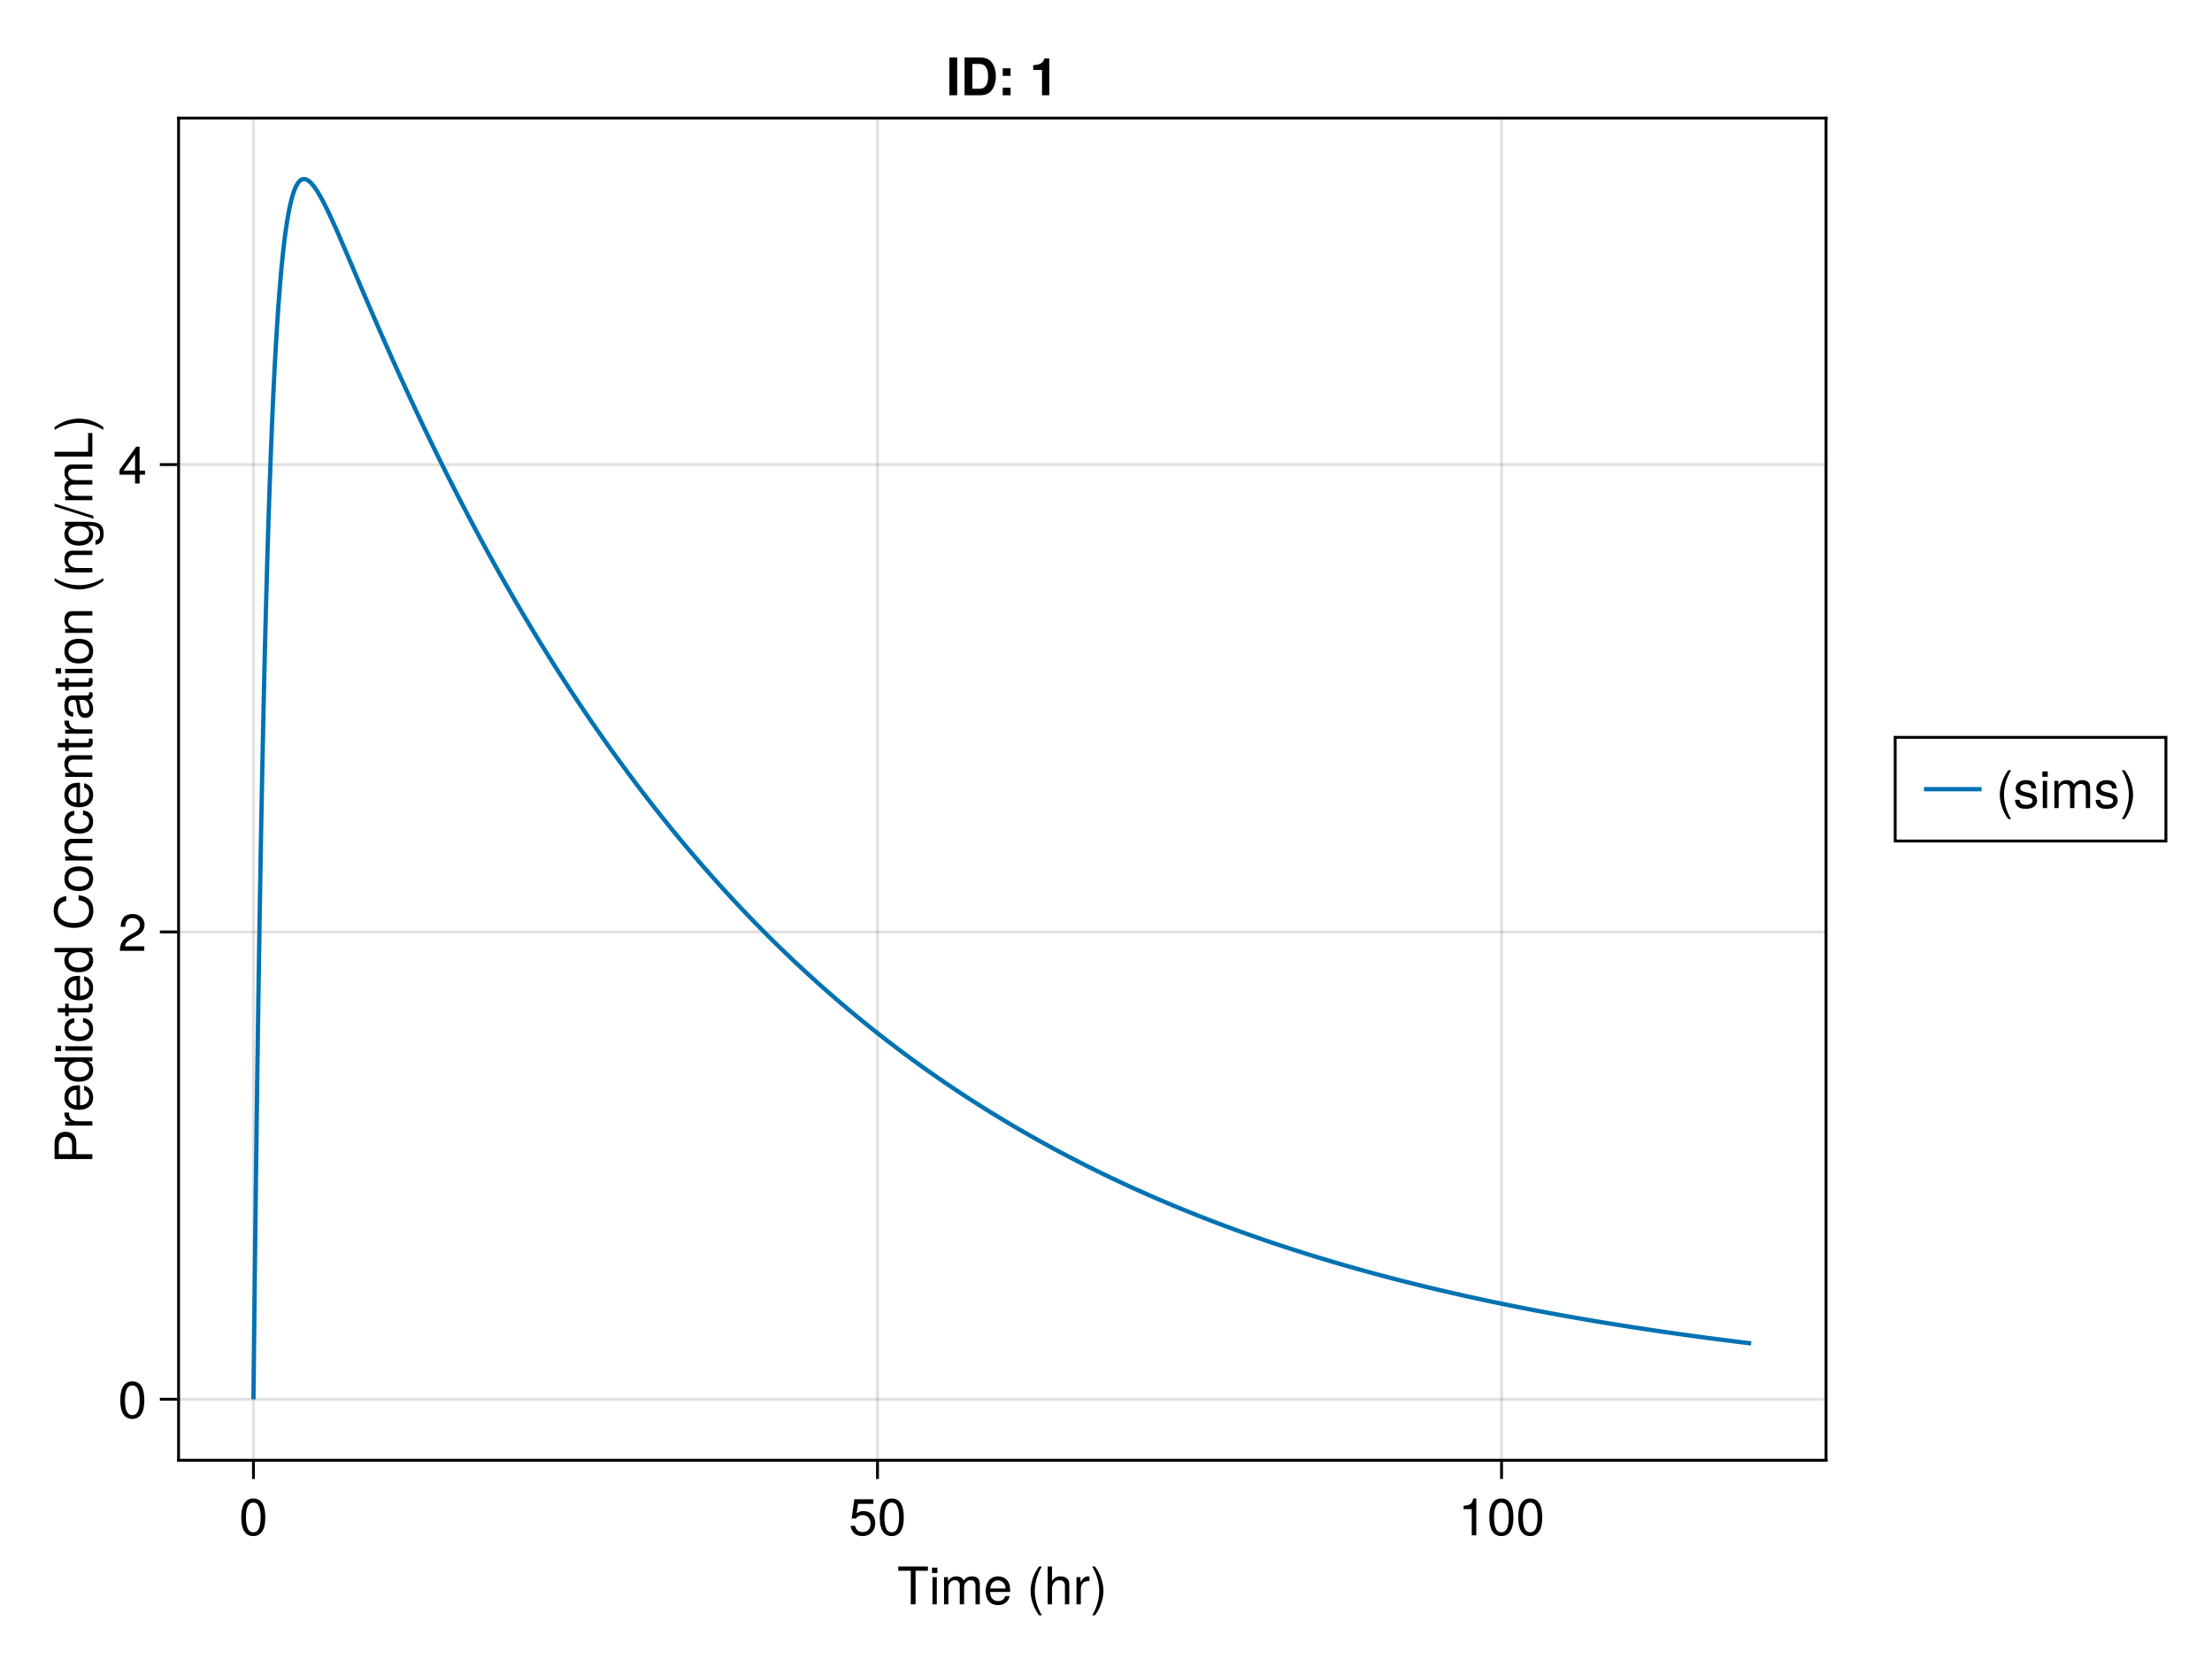 <?xml version="1.0" encoding="UTF-8"?>
<svg xmlns="http://www.w3.org/2000/svg" xmlns:xlink="http://www.w3.org/1999/xlink" width="576pt" height="432pt" viewBox="0 0 576 432" version="1.1">
<defs>
<g>
<symbol overflow="visible" id="glyph0-0-u0g8yxsy">
<path style="stroke:none;" d="M 0.266 -9.844 C 0.266 -9.844 0.266 0 0.266 0 C 0.266 0 6.344 0 6.344 0 C 6.344 0 6.344 -9.844 6.344 -9.844 C 6.344 -9.844 0.266 -9.844 0.266 -9.844 Z M 0.969 -0.703 C 0.969 -0.703 0.969 -9.141 0.969 -9.141 C 0.969 -9.141 5.641 -9.141 5.641 -9.141 C 5.641 -9.141 5.641 -0.703 5.641 -0.703 C 5.641 -0.703 0.969 -0.703 0.969 -0.703 Z M 0.969 -0.703 "/>
</symbol>
<symbol overflow="visible" id="glyph0-1-u0g8yxsy">
<path style="stroke:none;" d="M 8 -8.734 C 8 -8.734 4.781 -8.734 4.781 -8.734 C 4.781 -8.734 4.781 0 4.781 0 C 4.781 0 3.531 0 3.531 0 C 3.531 0 3.531 -8.734 3.531 -8.734 C 3.531 -8.734 0.281 -8.734 0.281 -8.734 C 0.281 -8.734 0.281 -9.844 0.281 -9.844 C 0.281 -9.844 8 -9.844 8 -9.844 C 8 -9.844 8 -8.734 8 -8.734 Z M 8 -8.734 "/>
</symbol>
<symbol overflow="visible" id="glyph0-2-u0g8yxsy">
<path style="stroke:none;" d="M 2.062 0 C 2.062 0 0.938 0 0.938 0 C 0.938 0 0.938 -7.078 0.938 -7.078 C 0.938 -7.078 2.062 -7.078 2.062 -7.078 C 2.062 -7.078 2.062 0 2.062 0 Z M 2.219 -8.141 C 2.219 -8.141 0.812 -8.141 0.812 -8.141 C 0.812 -8.141 0.812 -9.547 0.812 -9.547 C 0.812 -9.547 2.219 -9.547 2.219 -9.547 C 2.219 -9.547 2.219 -8.141 2.219 -8.141 Z M 2.219 -8.141 "/>
</symbol>
<symbol overflow="visible" id="glyph0-3-u0g8yxsy">
<path style="stroke:none;" d="M 10.266 0 C 10.266 0 9.141 0 9.141 0 C 9.141 0 9.141 -4.875 9.141 -4.875 C 9.141 -5.766 8.672 -6.297 7.844 -6.297 C 6.922 -6.297 6.172 -5.469 6.172 -4.438 C 6.172 -4.438 6.172 0 6.172 0 C 6.172 0 5.047 0 5.047 0 C 5.047 0 5.047 -4.875 5.047 -4.875 C 5.047 -5.781 4.578 -6.297 3.734 -6.297 C 2.828 -6.297 2.078 -5.469 2.078 -4.438 C 2.078 -4.438 2.078 0 2.078 0 C 2.078 0 0.953 0 0.953 0 C 0.953 0 0.953 -7.078 0.953 -7.078 C 0.953 -7.078 1.984 -7.078 1.984 -7.078 C 1.984 -7.078 1.984 -6.078 1.984 -6.078 C 2.594 -6.922 3.219 -7.281 4.156 -7.281 C 5.078 -7.281 5.641 -6.953 6.062 -6.203 C 6.719 -7 7.297 -7.281 8.234 -7.281 C 9.562 -7.281 10.266 -6.578 10.266 -5.312 C 10.266 -5.312 10.266 0 10.266 0 Z M 10.266 0 "/>
</symbol>
<symbol overflow="visible" id="glyph0-4-u0g8yxsy">
<path style="stroke:none;" d="M 6.922 -3.219 C 6.922 -3.219 1.719 -3.219 1.719 -3.219 C 1.734 -1.594 2.625 -0.844 3.797 -0.844 C 4.703 -0.844 5.328 -1.219 5.641 -2.141 C 5.641 -2.141 6.781 -2.141 6.781 -2.141 C 6.5 -0.719 5.375 0.203 3.75 0.203 C 1.766 0.203 0.547 -1.172 0.547 -3.5 C 0.547 -5.812 1.812 -7.281 3.781 -7.281 C 5.109 -7.281 6.188 -6.578 6.641 -5.406 C 6.844 -4.891 6.922 -4.234 6.922 -3.219 Z M 5.719 -4.219 C 5.719 -5.312 4.875 -6.234 3.766 -6.234 C 2.625 -6.234 1.844 -5.391 1.734 -4.125 C 1.734 -4.125 5.703 -4.125 5.703 -4.125 C 5.719 -4.156 5.719 -4.219 5.719 -4.219 Z M 5.719 -4.219 "/>
</symbol>
<symbol overflow="visible" id="glyph0-5-u0g8yxsy">
<path style="stroke:none;" d=""/>
</symbol>
<symbol overflow="visible" id="glyph0-6-u0g8yxsy">
<path style="stroke:none;" d="M 3.922 2.859 C 3.922 2.859 3.188 2.859 3.188 2.859 C 1.844 1.094 0.984 -1.359 0.984 -3.5 C 0.984 -5.609 1.844 -8.078 3.188 -9.844 C 3.188 -9.844 3.922 -9.844 3.922 -9.844 C 2.734 -7.922 2.078 -5.641 2.078 -3.5 C 2.078 -1.344 2.734 0.938 3.922 2.859 Z M 3.922 2.859 "/>
</symbol>
<symbol overflow="visible" id="glyph0-7-u0g8yxsy">
<path style="stroke:none;" d="M 6.562 0 C 6.562 0 5.438 0 5.438 0 C 5.438 0 5.438 -4.906 5.438 -4.906 C 5.438 -5.828 4.781 -6.297 3.984 -6.297 C 2.828 -6.297 2.062 -5.344 2.062 -3.906 C 2.062 -3.906 2.062 0 2.062 0 C 2.062 0 0.938 0 0.938 0 C 0.938 0 0.938 -9.844 0.938 -9.844 C 0.938 -9.844 2.062 -9.844 2.062 -9.844 C 2.062 -9.844 2.062 -6.109 2.062 -6.109 C 2.734 -6.969 3.328 -7.281 4.328 -7.281 C 5.703 -7.281 6.562 -6.531 6.562 -5.344 C 6.562 -5.344 6.562 0 6.562 0 Z M 6.562 0 "/>
</symbol>
<symbol overflow="visible" id="glyph0-8-u0g8yxsy">
<path style="stroke:none;" d="M 3.453 -3.484 C 3.453 -1.359 2.609 1.094 1.25 2.859 C 1.25 2.859 0.516 2.859 0.516 2.859 C 1.703 0.938 2.359 -1.344 2.359 -3.484 C 2.359 -5.641 1.703 -7.906 0.516 -9.844 C 0.516 -9.844 1.25 -9.844 1.25 -9.844 C 2.609 -8.078 3.453 -5.609 3.453 -3.484 Z M 3.453 -3.484 "/>
</symbol>
<symbol overflow="visible" id="glyph0-9-u0g8yxsy">
<path style="stroke:none;" d="M 6.844 -4.609 C 6.844 -1.453 5.734 0.203 3.719 0.203 C 1.656 0.203 0.578 -1.453 0.578 -4.688 C 0.578 -7.891 1.641 -9.578 3.719 -9.578 C 5.797 -9.578 6.844 -7.922 6.844 -4.609 Z M 5.625 -4.719 C 5.625 -7.281 5 -8.516 3.719 -8.516 C 2.438 -8.516 1.797 -7.297 1.797 -4.672 C 1.797 -2.047 2.438 -0.781 3.688 -0.781 C 5.016 -0.781 5.625 -2 5.625 -4.719 Z M 5.625 -4.719 "/>
</symbol>
<symbol overflow="visible" id="glyph0-1-u0g8yxsy0">
<path style="stroke:none;" d="M 6.922 -3.172 C 6.922 -1.141 5.578 0.203 3.641 0.203 C 1.938 0.203 0.859 -0.547 0.469 -2.453 C 0.469 -2.453 1.656 -2.453 1.656 -2.453 C 1.938 -1.375 2.578 -0.844 3.625 -0.844 C 4.906 -0.844 5.703 -1.641 5.703 -3.016 C 5.703 -4.422 4.906 -5.25 3.625 -5.25 C 2.875 -5.25 2.422 -5.016 1.859 -4.359 C 1.859 -4.359 0.766 -4.359 0.766 -4.359 C 0.766 -4.359 1.484 -9.375 1.484 -9.375 C 1.484 -9.375 6.422 -9.375 6.422 -9.375 C 6.422 -9.375 6.422 -8.188 6.422 -8.188 C 6.422 -8.188 2.438 -8.188 2.438 -8.188 C 2.438 -8.188 2.062 -5.719 2.062 -5.719 C 2.625 -6.125 3.156 -6.297 3.828 -6.297 C 5.672 -6.297 6.922 -5.062 6.922 -3.172 Z M 6.922 -3.172 "/>
</symbol>
<symbol overflow="visible" id="glyph0-1-u0g8yxsy1">
<path style="stroke:none;" d="M 4.688 0 C 4.688 0 3.5 0 3.5 0 C 3.5 0 3.5 -6.812 3.5 -6.812 C 3.5 -6.812 1.375 -6.812 1.375 -6.812 C 1.375 -6.812 1.375 -7.672 1.375 -7.672 C 3.219 -7.891 3.484 -8.094 3.906 -9.578 C 3.906 -9.578 4.688 -9.578 4.688 -9.578 C 4.688 -9.578 4.688 0 4.688 0 Z M 4.688 0 "/>
</symbol>
<symbol overflow="visible" id="glyph0-1-u0g8yxsy2">
<path style="stroke:none;" d="M 6.906 -6.766 C 6.906 -5.594 6.203 -4.594 4.875 -3.875 C 4.875 -3.875 3.531 -3.141 3.531 -3.141 C 2.344 -2.453 1.922 -1.953 1.797 -1.172 C 1.797 -1.172 6.828 -1.172 6.828 -1.172 C 6.828 -1.172 6.828 0 6.828 0 C 6.828 0 0.453 0 0.453 0 C 0.562 -2.109 1.141 -3.016 3.141 -4.141 C 3.141 -4.141 4.391 -4.844 4.391 -4.844 C 5.234 -5.328 5.688 -5.984 5.688 -6.734 C 5.688 -7.766 4.875 -8.531 3.797 -8.531 C 2.625 -8.531 1.953 -7.859 1.859 -6.25 C 1.859 -6.25 0.672 -6.25 0.672 -6.25 C 0.75 -8.578 1.875 -9.578 3.828 -9.578 C 5.641 -9.578 6.906 -8.391 6.906 -6.766 Z M 6.906 -6.766 "/>
</symbol>
<symbol overflow="visible" id="glyph0-1-u0g8yxsy3">
<path style="stroke:none;" d="M 7.016 -2.297 C 7.016 -2.297 5.609 -2.297 5.609 -2.297 C 5.609 -2.297 5.609 0 5.609 0 C 5.609 0 4.422 0 4.422 0 C 4.422 0 4.422 -2.297 4.422 -2.297 C 4.422 -2.297 0.375 -2.297 0.375 -2.297 C 0.375 -2.297 0.375 -3.547 0.375 -3.547 C 0.375 -3.547 4.719 -9.578 4.719 -9.578 C 4.719 -9.578 5.609 -9.578 5.609 -9.578 C 5.609 -9.578 5.609 -3.359 5.609 -3.359 C 5.609 -3.359 7.016 -3.359 7.016 -3.359 C 7.016 -3.359 7.016 -2.297 7.016 -2.297 Z M 4.422 -3.359 C 4.422 -3.359 4.422 -7.547 4.422 -7.547 C 4.422 -7.547 1.422 -3.359 1.422 -3.359 C 1.422 -3.359 4.422 -3.359 4.422 -3.359 Z M 4.422 -3.359 "/>
</symbol>
<symbol overflow="visible" id="glyph1-0-u0g8yxsy">
<path style="stroke:none;" d="M 0.266 -9.844 C 0.266 -9.844 0.266 0 0.266 0 C 0.266 0 6.344 0 6.344 0 C 6.344 0 6.344 -9.844 6.344 -9.844 C 6.344 -9.844 0.266 -9.844 0.266 -9.844 Z M 0.969 -0.703 C 0.969 -0.703 0.969 -9.141 0.969 -9.141 C 0.969 -9.141 5.641 -9.141 5.641 -9.141 C 5.641 -9.141 5.641 -0.703 5.641 -0.703 C 5.641 -0.703 0.969 -0.703 0.969 -0.703 Z M 0.969 -0.703 "/>
</symbol>
<symbol overflow="visible" id="glyph1-1-u0g8yxsy">
<path style="stroke:none;" d="M 4.328 -6.094 C 2.594 -6.062 2.062 -5.266 2.062 -3.672 C 2.062 -3.672 2.062 0 2.062 0 C 2.062 0 0.938 0 0.938 0 C 0.938 0 0.938 -7.078 0.938 -7.078 C 0.938 -7.078 1.969 -7.078 1.969 -7.078 C 1.969 -7.078 1.969 -5.797 1.969 -5.797 C 2.625 -6.844 3.172 -7.281 3.906 -7.281 C 4.047 -7.281 4.141 -7.266 4.328 -7.234 C 4.328 -7.234 4.328 -6.094 4.328 -6.094 Z M 4.328 -6.094 "/>
</symbol>
<symbol overflow="visible" id="glyph2-0-u0g8yxsy">
<path style="stroke:none;" d="M -9.844 -0.266 C -9.844 -0.266 0 -0.266 0 -0.266 C 0 -0.266 0 -6.344 0 -6.344 C 0 -6.344 -9.844 -6.344 -9.844 -6.344 C -9.844 -6.344 -9.844 -0.266 -9.844 -0.266 Z M -0.703 -0.969 C -0.703 -0.969 -9.141 -0.969 -9.141 -0.969 C -9.141 -0.969 -9.141 -5.641 -9.141 -5.641 C -9.141 -5.641 -0.703 -5.641 -0.703 -5.641 C -0.703 -5.641 -0.703 -0.969 -0.703 -0.969 Z M -0.703 -0.969 "/>
</symbol>
<symbol overflow="visible" id="glyph2-1-u0g8yxsy">
<path style="stroke:none;" d="M -6.953 -8.328 C -5.312 -8.328 -4.172 -7.203 -4.172 -5.578 C -4.172 -5.578 -4.172 -2.484 -4.172 -2.484 C -4.172 -2.484 0 -2.484 0 -2.484 C 0 -2.484 0 -1.234 0 -1.234 C 0 -1.234 -9.844 -1.234 -9.844 -1.234 C -9.844 -1.234 -9.844 -5.297 -9.844 -5.297 C -9.844 -7.234 -8.797 -8.328 -6.953 -8.328 Z M -7 -7.016 C -8.094 -7.016 -8.734 -6.297 -8.734 -5.109 C -8.734 -5.109 -8.734 -2.484 -8.734 -2.484 C -8.734 -2.484 -5.281 -2.484 -5.281 -2.484 C -5.281 -2.484 -5.281 -5.109 -5.281 -5.109 C -5.281 -6.297 -5.922 -7.016 -7 -7.016 Z M -7 -7.016 "/>
</symbol>
<symbol overflow="visible" id="glyph2-2-u0g8yxsy">
<path style="stroke:none;" d="M -6.094 -4.328 C -6.062 -2.594 -5.266 -2.062 -3.672 -2.062 C -3.672 -2.062 0 -2.062 0 -2.062 C 0 -2.062 0 -0.938 0 -0.938 C 0 -0.938 -7.078 -0.938 -7.078 -0.938 C -7.078 -0.938 -7.078 -1.969 -7.078 -1.969 C -7.078 -1.969 -5.797 -1.969 -5.797 -1.969 C -6.844 -2.625 -7.281 -3.172 -7.281 -3.906 C -7.281 -4.047 -7.266 -4.141 -7.234 -4.328 C -7.234 -4.328 -6.094 -4.328 -6.094 -4.328 Z M -6.094 -4.328 "/>
</symbol>
<symbol overflow="visible" id="glyph2-3-u0g8yxsy">
<path style="stroke:none;" d="M -3.219 -6.922 C -3.219 -6.922 -3.219 -1.719 -3.219 -1.719 C -1.594 -1.734 -0.844 -2.625 -0.844 -3.797 C -0.844 -4.703 -1.219 -5.328 -2.141 -5.641 C -2.141 -5.641 -2.141 -6.781 -2.141 -6.781 C -0.719 -6.5 0.203 -5.375 0.203 -3.75 C 0.203 -1.766 -1.172 -0.547 -3.5 -0.547 C -5.812 -0.547 -7.281 -1.812 -7.281 -3.781 C -7.281 -5.109 -6.578 -6.188 -5.406 -6.641 C -4.891 -6.844 -4.234 -6.922 -3.219 -6.922 Z M -4.219 -5.719 C -5.312 -5.719 -6.234 -4.875 -6.234 -3.766 C -6.234 -2.625 -5.391 -1.844 -4.125 -1.734 C -4.125 -1.734 -4.125 -5.703 -4.125 -5.703 C -4.156 -5.719 -4.219 -5.719 -4.219 -5.719 Z M -4.219 -5.719 "/>
</symbol>
<symbol overflow="visible" id="glyph2-4-u0g8yxsy">
<path style="stroke:none;" d="M 0 -6.688 C 0 -6.688 0 -5.688 0 -5.688 C 0 -5.688 -1.047 -5.688 -1.047 -5.688 C -0.156 -5.078 0.203 -4.406 0.203 -3.422 C 0.203 -1.531 -1.219 -0.344 -3.609 -0.344 C -5.859 -0.344 -7.281 -1.547 -7.281 -3.391 C -7.281 -4.328 -6.906 -5.094 -6.188 -5.562 C -6.188 -5.562 -9.844 -5.562 -9.844 -5.562 C -9.844 -5.562 -9.844 -6.688 -9.844 -6.688 C -9.844 -6.688 0 -6.688 0 -6.688 Z M -3.516 -5.562 C -5.141 -5.562 -6.219 -4.797 -6.219 -3.578 C -6.219 -2.344 -5.188 -1.531 -3.531 -1.531 C -1.891 -1.531 -0.844 -2.344 -0.844 -3.594 C -0.844 -4.781 -1.875 -5.562 -3.516 -5.562 Z M -3.516 -5.562 "/>
</symbol>
<symbol overflow="visible" id="glyph2-5-u0g8yxsy">
<path style="stroke:none;" d="M 0 -2.062 C 0 -2.062 0 -0.938 0 -0.938 C 0 -0.938 -7.078 -0.938 -7.078 -0.938 C -7.078 -0.938 -7.078 -2.062 -7.078 -2.062 C -7.078 -2.062 0 -2.062 0 -2.062 Z M -8.141 -2.219 C -8.141 -2.219 -8.141 -0.812 -8.141 -0.812 C -8.141 -0.812 -9.547 -0.812 -9.547 -0.812 C -9.547 -0.812 -9.547 -2.219 -9.547 -2.219 C -9.547 -2.219 -8.141 -2.219 -8.141 -2.219 Z M -8.141 -2.219 "/>
</symbol>
<symbol overflow="visible" id="glyph2-6-u0g8yxsy">
<path style="stroke:none;" d="M -2.438 -6.438 C -0.812 -6.297 0.203 -5.234 0.203 -3.547 C 0.203 -1.641 -1.188 -0.422 -3.469 -0.422 C -5.812 -0.422 -7.281 -1.656 -7.281 -3.562 C -7.281 -5.141 -6.422 -6.219 -4.703 -6.359 C -4.703 -6.359 -4.703 -5.219 -4.703 -5.219 C -5.688 -5.094 -6.234 -4.5 -6.234 -3.547 C -6.234 -2.328 -5.234 -1.594 -3.469 -1.594 C -1.797 -1.594 -0.844 -2.328 -0.844 -3.578 C -0.844 -4.531 -1.297 -5.109 -2.438 -5.312 C -2.438 -5.312 -2.438 -6.438 -2.438 -6.438 Z M -2.438 -6.438 "/>
</symbol>
<symbol overflow="visible" id="glyph2-7-u0g8yxsy">
<path style="stroke:none;" d="M 0 -3.422 C 0.062 -3.047 0.094 -2.781 0.094 -2.516 C 0.094 -1.641 -0.312 -1.141 -1.031 -1.141 C -1.031 -1.141 -6.156 -1.141 -6.156 -1.141 C -6.156 -1.141 -6.156 -0.188 -6.156 -0.188 C -6.156 -0.188 -7.078 -0.188 -7.078 -0.188 C -7.078 -0.188 -7.078 -1.141 -7.078 -1.141 C -7.078 -1.141 -9.016 -1.141 -9.016 -1.141 C -9.016 -1.141 -9.016 -2.266 -9.016 -2.266 C -9.016 -2.266 -7.078 -2.266 -7.078 -2.266 C -7.078 -2.266 -7.078 -3.422 -7.078 -3.422 C -7.078 -3.422 -6.156 -3.422 -6.156 -3.422 C -6.156 -3.422 -6.156 -2.266 -6.156 -2.266 C -6.156 -2.266 -1.531 -2.266 -1.531 -2.266 C -1.031 -2.266 -0.891 -2.406 -0.891 -2.891 C -0.891 -3.109 -0.906 -3.281 -0.938 -3.422 C -0.938 -3.422 0 -3.422 0 -3.422 Z M 0 -3.422 "/>
</symbol>
<symbol overflow="visible" id="glyph2-8-u0g8yxsy">
<path style="stroke:none;" d=""/>
</symbol>
<symbol overflow="visible" id="glyph2-9-u0g8yxsy">
<path style="stroke:none;" d="M -3.594 -9.141 C -1.031 -8.844 0.25 -7.5 0.25 -5.094 C 0.25 -2.203 -1.938 -0.641 -4.812 -0.641 C -7.688 -0.641 -10.078 -2.156 -10.078 -5.141 C -10.078 -7.297 -8.953 -8.547 -6.797 -8.938 C -6.797 -8.938 -6.797 -7.656 -6.797 -7.656 C -8.281 -7.344 -8.984 -6.531 -8.984 -5 C -8.984 -3.094 -7.344 -1.906 -4.812 -1.906 C -2.359 -1.906 -0.859 -3.141 -0.859 -5.109 C -0.859 -6.766 -1.734 -7.547 -3.594 -7.844 C -3.594 -7.844 -3.594 -9.141 -3.594 -9.141 Z M -3.594 -9.141 "/>
</symbol>
<symbol overflow="visible" id="glyph2-1-u0g8yxsy0">
<path style="stroke:none;" d="M -3.484 -6.891 C -1.156 -6.891 0.203 -5.672 0.203 -3.688 C 0.203 -1.672 -1.156 -0.484 -3.531 -0.484 C -5.906 -0.484 -7.281 -1.688 -7.281 -3.672 C -7.281 -5.703 -5.922 -6.891 -3.484 -6.891 Z M -3.5 -5.703 C -5.25 -5.703 -6.234 -4.953 -6.234 -3.688 C -6.234 -2.438 -5.234 -1.656 -3.531 -1.656 C -1.828 -1.656 -0.844 -2.438 -0.844 -3.688 C -0.844 -4.922 -1.844 -5.703 -3.5 -5.703 Z M -3.5 -5.703 "/>
</symbol>
<symbol overflow="visible" id="glyph2-1-u0g8yxsy1">
<path style="stroke:none;" d="M 0 -6.578 C 0 -6.578 0 -5.453 0 -5.453 C 0 -5.453 -4.906 -5.453 -4.906 -5.453 C -5.75 -5.453 -6.297 -4.891 -6.297 -4 C -6.297 -2.844 -5.344 -2.062 -3.906 -2.062 C -3.906 -2.062 0 -2.062 0 -2.062 C 0 -2.062 0 -0.938 0 -0.938 C 0 -0.938 -7.078 -0.938 -7.078 -0.938 C -7.078 -0.938 -7.078 -1.984 -7.078 -1.984 C -7.078 -1.984 -5.891 -1.984 -5.891 -1.984 C -6.875 -2.609 -7.281 -3.281 -7.281 -4.328 C -7.281 -5.703 -6.516 -6.578 -5.344 -6.578 C -5.344 -6.578 0 -6.578 0 -6.578 Z M 0 -6.578 "/>
</symbol>
<symbol overflow="visible" id="glyph2-1-u0g8yxsy2">
<path style="stroke:none;" d="M -0.031 -7.219 C 0.062 -6.859 0.094 -6.688 0.094 -6.453 C 0.094 -5.906 -0.297 -5.406 -0.844 -5.297 C -0.172 -4.672 0.203 -3.797 0.203 -2.891 C 0.203 -1.453 -0.547 -0.562 -1.844 -0.562 C -2.703 -0.562 -3.328 -0.984 -3.672 -1.812 C -3.844 -2.234 -3.906 -2.484 -4.109 -4.078 C -4.219 -4.969 -4.422 -5.25 -4.891 -5.25 C -4.891 -5.25 -5.188 -5.25 -5.188 -5.25 C -5.859 -5.25 -6.234 -4.688 -6.234 -3.672 C -6.234 -2.625 -5.844 -2.109 -4.984 -2.016 C -4.984 -2.016 -4.984 -0.875 -4.984 -0.875 C -6.609 -0.938 -7.281 -2 -7.281 -3.719 C -7.281 -5.453 -6.594 -6.375 -5.344 -6.375 C -5.344 -6.375 -1.406 -6.375 -1.406 -6.375 C -1.047 -6.375 -0.844 -6.594 -0.844 -6.984 C -0.844 -7.047 -0.844 -7.094 -0.875 -7.219 C -0.875 -7.219 -0.031 -7.219 -0.031 -7.219 Z M -2.438 -5.25 C -2.438 -5.25 -3.5 -5.25 -3.5 -5.25 C -3.328 -4.875 -3.266 -4.625 -3.109 -3.438 C -2.922 -2.234 -2.609 -1.734 -1.859 -1.734 C -1.094 -1.734 -0.781 -2.25 -0.781 -3.125 C -0.781 -4.219 -1.438 -5.25 -2.438 -5.25 Z M -2.438 -5.25 "/>
</symbol>
<symbol overflow="visible" id="glyph2-1-u0g8yxsy3">
<path style="stroke:none;" d="M 2.859 -3.922 C 2.859 -3.922 2.859 -3.188 2.859 -3.188 C 1.094 -1.844 -1.359 -0.984 -3.5 -0.984 C -5.609 -0.984 -8.078 -1.844 -9.844 -3.188 C -9.844 -3.188 -9.844 -3.922 -9.844 -3.922 C -7.922 -2.734 -5.641 -2.078 -3.5 -2.078 C -1.344 -2.078 0.938 -2.734 2.859 -3.922 Z M 2.859 -3.922 "/>
</symbol>
<symbol overflow="visible" id="glyph2-1-u0g8yxsy4">
<path style="stroke:none;" d="M -1.156 -6.594 C 1.953 -6.594 2.938 -5.656 2.938 -3.438 C 2.938 -1.781 2.141 -0.75 0.812 -0.625 C 0.812 -0.625 0.812 -1.766 0.812 -1.766 C 1.672 -1.906 2 -2.594 2 -3.484 C 2 -4.797 1.281 -5.562 -0.594 -5.562 C -0.594 -5.562 -1.062 -5.562 -1.062 -5.562 C -0.172 -4.812 0.203 -4.203 0.203 -3.312 C 0.203 -1.641 -1.234 -0.391 -3.469 -0.391 C -5.766 -0.391 -7.281 -1.609 -7.281 -3.406 C -7.281 -4.312 -6.891 -5 -6.047 -5.562 C -6.047 -5.562 -7.078 -5.562 -7.078 -5.562 C -7.078 -5.562 -7.078 -6.594 -7.078 -6.594 C -7.078 -6.594 -1.156 -6.594 -1.156 -6.594 Z M -3.5 -5.453 C -5.219 -5.453 -6.234 -4.734 -6.234 -3.531 C -6.234 -2.328 -5.234 -1.562 -3.531 -1.562 C -1.828 -1.562 -0.844 -2.312 -0.844 -3.531 C -0.844 -4.719 -1.812 -5.453 -3.5 -5.453 Z M -3.5 -5.453 "/>
</symbol>
<symbol overflow="visible" id="glyph2-1-u0g8yxsy5">
<path style="stroke:none;" d="M -9.844 -3.828 C -9.844 -3.828 0.266 -0.641 0.266 -0.641 C 0.266 -0.641 0.266 0.109 0.266 0.109 C 0.266 0.109 -9.844 -3.094 -9.844 -3.094 C -9.844 -3.094 -9.844 -3.828 -9.844 -3.828 Z M -9.844 -3.828 "/>
</symbol>
<symbol overflow="visible" id="glyph2-1-u0g8yxsy6">
<path style="stroke:none;" d="M 0 -10.266 C 0 -10.266 0 -9.141 0 -9.141 C 0 -9.141 -4.875 -9.141 -4.875 -9.141 C -5.766 -9.141 -6.297 -8.672 -6.297 -7.844 C -6.297 -6.922 -5.469 -6.172 -4.438 -6.172 C -4.438 -6.172 0 -6.172 0 -6.172 C 0 -6.172 0 -5.047 0 -5.047 C 0 -5.047 -4.875 -5.047 -4.875 -5.047 C -5.781 -5.047 -6.297 -4.578 -6.297 -3.734 C -6.297 -2.828 -5.469 -2.078 -4.438 -2.078 C -4.438 -2.078 0 -2.078 0 -2.078 C 0 -2.078 0 -0.953 0 -0.953 C 0 -0.953 -7.078 -0.953 -7.078 -0.953 C -7.078 -0.953 -7.078 -1.984 -7.078 -1.984 C -7.078 -1.984 -6.078 -1.984 -6.078 -1.984 C -6.922 -2.594 -7.281 -3.219 -7.281 -4.156 C -7.281 -5.078 -6.953 -5.641 -6.203 -6.062 C -7 -6.719 -7.281 -7.297 -7.281 -8.234 C -7.281 -9.562 -6.578 -10.266 -5.312 -10.266 C -5.312 -10.266 0 -10.266 0 -10.266 Z M 0 -10.266 "/>
</symbol>
<symbol overflow="visible" id="glyph2-1-u0g8yxsy7">
<path style="stroke:none;" d="M 0 -7.203 C 0 -7.203 0 -1.078 0 -1.078 C 0 -1.078 -9.844 -1.078 -9.844 -1.078 C -9.844 -1.078 -9.844 -2.328 -9.844 -2.328 C -9.844 -2.328 -1.109 -2.328 -1.109 -2.328 C -1.109 -2.328 -1.109 -7.203 -1.109 -7.203 C -1.109 -7.203 0 -7.203 0 -7.203 Z M 0 -7.203 "/>
</symbol>
<symbol overflow="visible" id="glyph2-1-u0g8yxsy8">
<path style="stroke:none;" d="M -3.484 -3.453 C -1.359 -3.453 1.094 -2.609 2.859 -1.25 C 2.859 -1.25 2.859 -0.516 2.859 -0.516 C 0.938 -1.703 -1.344 -2.359 -3.484 -2.359 C -5.641 -2.359 -7.906 -1.703 -9.844 -0.516 C -9.844 -0.516 -9.844 -1.25 -9.844 -1.25 C -8.078 -2.609 -5.609 -3.453 -3.484 -3.453 Z M -3.484 -3.453 "/>
</symbol>
<symbol overflow="visible" id="glyph3-0-u0g8yxsy">
<path style="stroke:none;" d="M 0.266 -9.844 C 0.266 -9.844 0.266 0 0.266 0 C 0.266 0 6.344 0 6.344 0 C 6.344 0 6.344 -9.844 6.344 -9.844 C 6.344 -9.844 0.266 -9.844 0.266 -9.844 Z M 0.969 -0.703 C 0.969 -0.703 0.969 -9.141 0.969 -9.141 C 0.969 -9.141 5.641 -9.141 5.641 -9.141 C 5.641 -9.141 5.641 -0.703 5.641 -0.703 C 5.641 -0.703 0.969 -0.703 0.969 -0.703 Z M 0.969 -0.703 "/>
</symbol>
<symbol overflow="visible" id="glyph3-1-u0g8yxsy">
<path style="stroke:none;" d="M 2.875 0 C 2.875 0 0.844 0 0.844 0 C 0.844 0 0.844 -9.844 0.844 -9.844 C 0.844 -9.844 2.875 -9.844 2.875 -9.844 C 2.875 -9.844 2.875 0 2.875 0 Z M 2.875 0 "/>
</symbol>
<symbol overflow="visible" id="glyph3-2-u0g8yxsy">
<path style="stroke:none;" d="M 9.188 -4.922 C 9.188 -3.406 8.766 -2.062 7.984 -1.141 C 7.312 -0.344 6.391 0 4.891 0 C 4.891 0 1.047 0 1.047 0 C 1.047 0 1.047 -9.844 1.047 -9.844 C 1.047 -9.844 4.891 -9.844 4.891 -9.844 C 6.406 -9.844 7.328 -9.5 7.984 -8.703 C 8.781 -7.781 9.188 -6.438 9.188 -4.922 Z M 7.172 -4.906 C 7.172 -7.094 6.406 -8.156 4.891 -8.156 C 4.891 -8.156 3.062 -8.156 3.062 -8.156 C 3.062 -8.156 3.062 -1.688 3.062 -1.688 C 3.062 -1.688 4.891 -1.688 4.891 -1.688 C 6.406 -1.688 7.172 -2.75 7.172 -4.906 Z M 7.172 -4.906 "/>
</symbol>
<symbol overflow="visible" id="glyph3-3-u0g8yxsy">
<path style="stroke:none;" d="M 3.266 0 C 3.266 0 1.234 0 1.234 0 C 1.234 0 1.234 -1.969 1.234 -1.969 C 1.234 -1.969 3.266 -1.969 3.266 -1.969 C 3.266 -1.969 3.266 0 3.266 0 Z M 3.266 -5.047 C 3.266 -5.047 1.234 -5.047 1.234 -5.047 C 1.234 -5.047 1.234 -7.016 1.234 -7.016 C 1.234 -7.016 3.266 -7.016 3.266 -7.016 C 3.266 -7.016 3.266 -5.047 3.266 -5.047 Z M 3.266 -5.047 "/>
</symbol>
<symbol overflow="visible" id="glyph3-4-u0g8yxsy">
<path style="stroke:none;" d=""/>
</symbol>
<symbol overflow="visible" id="glyph3-5-u0g8yxsy">
<path style="stroke:none;" d="M 5.109 0 C 5.109 0 3.219 0 3.219 0 C 3.219 0 3.219 -6.594 3.219 -6.594 C 3.219 -6.594 0.922 -6.594 0.922 -6.594 C 0.922 -6.594 0.922 -7.859 0.922 -7.859 C 2.562 -7.859 3.547 -8.438 3.844 -9.578 C 3.844 -9.578 5.109 -9.578 5.109 -9.578 C 5.109 -9.578 5.109 0 5.109 0 Z M 5.109 0 "/>
</symbol>
<symbol overflow="visible" id="glyph4-0-u0g8yxsy">
<path style="stroke:none;" d="M 0.266 -9.844 C 0.266 -9.844 0.266 0 0.266 0 C 0.266 0 6.344 0 6.344 0 C 6.344 0 6.344 -9.844 6.344 -9.844 C 6.344 -9.844 0.266 -9.844 0.266 -9.844 Z M 0.969 -0.703 C 0.969 -0.703 0.969 -9.141 0.969 -9.141 C 0.969 -9.141 5.641 -9.141 5.641 -9.141 C 5.641 -9.141 5.641 -0.703 5.641 -0.703 C 5.641 -0.703 0.969 -0.703 0.969 -0.703 Z M 0.969 -0.703 "/>
</symbol>
<symbol overflow="visible" id="glyph4-1-u0g8yxsy">
<path style="stroke:none;" d="M 3.922 2.859 C 3.922 2.859 3.188 2.859 3.188 2.859 C 1.844 1.094 0.984 -1.359 0.984 -3.5 C 0.984 -5.609 1.844 -8.078 3.188 -9.844 C 3.188 -9.844 3.922 -9.844 3.922 -9.844 C 2.734 -7.922 2.078 -5.641 2.078 -3.5 C 2.078 -1.344 2.734 0.938 3.922 2.859 Z M 3.922 2.859 "/>
</symbol>
<symbol overflow="visible" id="glyph4-2-u0g8yxsy">
<path style="stroke:none;" d="M 6.203 -1.984 C 6.203 -0.625 5.062 0.203 3.281 0.203 C 1.438 0.203 0.516 -0.531 0.453 -2.156 C 0.453 -2.156 1.641 -2.156 1.641 -2.156 C 1.797 -1.078 2.359 -0.844 3.375 -0.844 C 4.359 -0.844 5.016 -1.234 5.016 -1.891 C 5.016 -2.406 4.719 -2.625 3.922 -2.828 C 3.922 -2.828 2.875 -3.078 2.875 -3.078 C 1.203 -3.484 0.641 -4.016 0.641 -5.109 C 0.641 -6.422 1.703 -7.281 3.344 -7.281 C 4.984 -7.281 5.906 -6.5 5.906 -5.109 C 5.906 -5.109 4.719 -5.109 4.719 -5.109 C 4.703 -5.844 4.219 -6.234 3.312 -6.234 C 2.391 -6.234 1.812 -5.812 1.812 -5.172 C 1.812 -4.672 2.203 -4.375 3.125 -4.156 C 3.125 -4.156 4.203 -3.906 4.203 -3.906 C 5.609 -3.562 6.203 -3.031 6.203 -1.984 Z M 6.203 -1.984 "/>
</symbol>
<symbol overflow="visible" id="glyph4-3-u0g8yxsy">
<path style="stroke:none;" d="M 2.062 0 C 2.062 0 0.938 0 0.938 0 C 0.938 0 0.938 -7.078 0.938 -7.078 C 0.938 -7.078 2.062 -7.078 2.062 -7.078 C 2.062 -7.078 2.062 0 2.062 0 Z M 2.219 -8.141 C 2.219 -8.141 0.812 -8.141 0.812 -8.141 C 0.812 -8.141 0.812 -9.547 0.812 -9.547 C 0.812 -9.547 2.219 -9.547 2.219 -9.547 C 2.219 -9.547 2.219 -8.141 2.219 -8.141 Z M 2.219 -8.141 "/>
</symbol>
<symbol overflow="visible" id="glyph4-4-u0g8yxsy">
<path style="stroke:none;" d="M 10.266 0 C 10.266 0 9.141 0 9.141 0 C 9.141 0 9.141 -4.875 9.141 -4.875 C 9.141 -5.766 8.672 -6.297 7.844 -6.297 C 6.922 -6.297 6.172 -5.469 6.172 -4.438 C 6.172 -4.438 6.172 0 6.172 0 C 6.172 0 5.047 0 5.047 0 C 5.047 0 5.047 -4.875 5.047 -4.875 C 5.047 -5.781 4.578 -6.297 3.734 -6.297 C 2.828 -6.297 2.078 -5.469 2.078 -4.438 C 2.078 -4.438 2.078 0 2.078 0 C 2.078 0 0.953 0 0.953 0 C 0.953 0 0.953 -7.078 0.953 -7.078 C 0.953 -7.078 1.984 -7.078 1.984 -7.078 C 1.984 -7.078 1.984 -6.078 1.984 -6.078 C 2.594 -6.922 3.219 -7.281 4.156 -7.281 C 5.078 -7.281 5.641 -6.953 6.062 -6.203 C 6.719 -7 7.297 -7.281 8.234 -7.281 C 9.562 -7.281 10.266 -6.578 10.266 -5.312 C 10.266 -5.312 10.266 0 10.266 0 Z M 10.266 0 "/>
</symbol>
<symbol overflow="visible" id="glyph4-5-u0g8yxsy">
<path style="stroke:none;" d="M 3.453 -3.484 C 3.453 -1.359 2.609 1.094 1.25 2.859 C 1.25 2.859 0.516 2.859 0.516 2.859 C 1.703 0.938 2.359 -1.344 2.359 -3.484 C 2.359 -5.641 1.703 -7.906 0.516 -9.844 C 0.516 -9.844 1.25 -9.844 1.25 -9.844 C 2.609 -8.078 3.453 -5.609 3.453 -3.484 Z M 3.453 -3.484 "/>
</symbol>
</g>
</defs>
<g id="surface1-u0g8yxsy">
<rect x="0" y="0" width="576" height="432" style="fill:rgb(100%,100%,100%);fill-opacity:1;stroke:none;"/>
<path style=" stroke:none;fill-rule:nonzero;fill:rgb(100%,100%,100%);fill-opacity:1;" d="M 46.5 380.25 L 475.5 380.25 L 475.5 30.75 L 46.5 30.75 Z M 46.5 380.25 "/>
<path style="fill:none;stroke-width:1;stroke-linecap:butt;stroke-linejoin:miter;stroke:rgb(0%,0%,0%);stroke-opacity:0.12;stroke-miterlimit:2;" d="M 88 507 L 88 41 " transform="matrix(0.75,0,0,0.75,0,0)"/>
<path style="fill:none;stroke-width:1;stroke-linecap:butt;stroke-linejoin:miter;stroke:rgb(0%,0%,0%);stroke-opacity:0.12;stroke-miterlimit:2;" d="M 304.667 507 L 304.667 41 " transform="matrix(0.75,0,0,0.75,0,0)"/>
<path style="fill:none;stroke-width:1;stroke-linecap:butt;stroke-linejoin:miter;stroke:rgb(0%,0%,0%);stroke-opacity:0.12;stroke-miterlimit:2;" d="M 521.333 507 L 521.333 41 " transform="matrix(0.75,0,0,0.75,0,0)"/>
<path style="fill:none;stroke-width:1;stroke-linecap:butt;stroke-linejoin:miter;stroke:rgb(0%,0%,0%);stroke-opacity:0.12;stroke-miterlimit:2;" d="M 62 485.818 L 634 485.818 " transform="matrix(0.75,0,0,0.75,0,0)"/>
<path style="fill:none;stroke-width:1;stroke-linecap:butt;stroke-linejoin:miter;stroke:rgb(0%,0%,0%);stroke-opacity:0.12;stroke-miterlimit:2;" d="M 62 323.562 L 634 323.562 " transform="matrix(0.75,0,0,0.75,0,0)"/>
<path style="fill:none;stroke-width:1;stroke-linecap:butt;stroke-linejoin:miter;stroke:rgb(0%,0%,0%);stroke-opacity:0.12;stroke-miterlimit:2;" d="M 62 161.302 L 634 161.302 " transform="matrix(0.75,0,0,0.75,0,0)"/>
<g style="fill:rgb(0%,0%,0%);fill-opacity:1;">
  <use xlink:href="#glyph0-1-u0g8yxsy" x="233.629" y="417.762"/>
</g>
<g style="fill:rgb(0%,0%,0%);fill-opacity:1;">
  <use xlink:href="#glyph0-2-u0g8yxsy" x="241.877" y="417.762"/>
</g>
<g style="fill:rgb(0%,0%,0%);fill-opacity:1;">
  <use xlink:href="#glyph0-3-u0g8yxsy" x="244.874" y="417.762"/>
</g>
<g style="fill:rgb(0%,0%,0%);fill-opacity:1;">
  <use xlink:href="#glyph0-4-u0g8yxsy" x="256.12" y="417.762"/>
</g>
<g style="fill:rgb(0%,0%,0%);fill-opacity:1;">
  <use xlink:href="#glyph0-5-u0g8yxsy" x="263.626" y="417.762"/>
</g>
<g style="fill:rgb(0%,0%,0%);fill-opacity:1;">
  <use xlink:href="#glyph0-6-u0g8yxsy" x="267.379" y="417.762"/>
</g>
<g style="fill:rgb(0%,0%,0%);fill-opacity:1;">
  <use xlink:href="#glyph0-7-u0g8yxsy" x="271.874" y="417.762"/>
</g>
<g style="fill:rgb(0%,0%,0%);fill-opacity:1;">
  <use xlink:href="#glyph1-1-u0g8yxsy" x="279.38" y="417.762"/>
</g>
<g style="fill:rgb(0%,0%,0%);fill-opacity:1;">
  <use xlink:href="#glyph0-8-u0g8yxsy" x="283.876" y="417.762"/>
</g>
<g style="fill:rgb(0%,0%,0%);fill-opacity:1;">
  <use xlink:href="#glyph0-9-u0g8yxsy" x="62.247" y="399.785"/>
</g>
<g style="fill:rgb(0%,0%,0%);fill-opacity:1;">
  <use xlink:href="#glyph0-1-u0g8yxsy0" x="220.994" y="399.785"/>
</g>
<g style="fill:rgb(0%,0%,0%);fill-opacity:1;">
  <use xlink:href="#glyph0-9-u0g8yxsy" x="228.5" y="399.785"/>
</g>
<g style="fill:rgb(0%,0%,0%);fill-opacity:1;">
  <use xlink:href="#glyph0-1-u0g8yxsy1" x="379.741" y="399.785"/>
</g>
<g style="fill:rgb(0%,0%,0%);fill-opacity:1;">
  <use xlink:href="#glyph0-9-u0g8yxsy" x="387.247" y="399.785"/>
</g>
<g style="fill:rgb(0%,0%,0%);fill-opacity:1;">
  <use xlink:href="#glyph0-9-u0g8yxsy" x="394.753" y="399.785"/>
</g>
<g style="fill:rgb(0%,0%,0%);fill-opacity:1;">
  <use xlink:href="#glyph2-1-u0g8yxsy" x="24.051" y="303.037"/>
</g>
<g style="fill:rgb(0%,0%,0%);fill-opacity:1;">
  <use xlink:href="#glyph2-2-u0g8yxsy" x="24.051" y="294.033"/>
</g>
<g style="fill:rgb(0%,0%,0%);fill-opacity:1;">
  <use xlink:href="#glyph2-3-u0g8yxsy" x="24.051" y="289.537"/>
</g>
<g style="fill:rgb(0%,0%,0%);fill-opacity:1;">
  <use xlink:href="#glyph2-4-u0g8yxsy" x="24.051" y="282.031"/>
</g>
<g style="fill:rgb(0%,0%,0%);fill-opacity:1;">
  <use xlink:href="#glyph2-5-u0g8yxsy" x="24.051" y="274.525"/>
</g>
<g style="fill:rgb(0%,0%,0%);fill-opacity:1;">
  <use xlink:href="#glyph2-6-u0g8yxsy" x="24.051" y="271.528"/>
</g>
<g style="fill:rgb(0%,0%,0%);fill-opacity:1;">
  <use xlink:href="#glyph2-7-u0g8yxsy" x="24.051" y="264.778"/>
</g>
<g style="fill:rgb(0%,0%,0%);fill-opacity:1;">
  <use xlink:href="#glyph2-3-u0g8yxsy" x="24.051" y="261.025"/>
</g>
<g style="fill:rgb(0%,0%,0%);fill-opacity:1;">
  <use xlink:href="#glyph2-4-u0g8yxsy" x="24.051" y="253.519"/>
</g>
<g style="fill:rgb(0%,0%,0%);fill-opacity:1;">
  <use xlink:href="#glyph2-8-u0g8yxsy" x="24.051" y="246.013"/>
</g>
<g style="fill:rgb(0%,0%,0%);fill-opacity:1;">
  <use xlink:href="#glyph2-9-u0g8yxsy" x="24.051" y="242.26"/>
</g>
<g style="fill:rgb(0%,0%,0%);fill-opacity:1;">
  <use xlink:href="#glyph2-1-u0g8yxsy0" x="24.051" y="232.513"/>
</g>
<g style="fill:rgb(0%,0%,0%);fill-opacity:1;">
  <use xlink:href="#glyph2-1-u0g8yxsy1" x="24.051" y="225.007"/>
</g>
<g style="fill:rgb(0%,0%,0%);fill-opacity:1;">
  <use xlink:href="#glyph2-6-u0g8yxsy" x="24.051" y="217.501"/>
</g>
<g style="fill:rgb(0%,0%,0%);fill-opacity:1;">
  <use xlink:href="#glyph2-3-u0g8yxsy" x="24.051" y="210.751"/>
</g>
<g style="fill:rgb(0%,0%,0%);fill-opacity:1;">
  <use xlink:href="#glyph2-1-u0g8yxsy1" x="24.051" y="203.245"/>
</g>
<g style="fill:rgb(0%,0%,0%);fill-opacity:1;">
  <use xlink:href="#glyph2-7-u0g8yxsy" x="24.051" y="195.739"/>
</g>
<g style="fill:rgb(0%,0%,0%);fill-opacity:1;">
  <use xlink:href="#glyph2-2-u0g8yxsy" x="24.051" y="191.986"/>
</g>
<g style="fill:rgb(0%,0%,0%);fill-opacity:1;">
  <use xlink:href="#glyph2-1-u0g8yxsy2" x="24.051" y="187.491"/>
</g>
<g style="fill:rgb(0%,0%,0%);fill-opacity:1;">
  <use xlink:href="#glyph2-7-u0g8yxsy" x="24.051" y="179.985"/>
</g>
<g style="fill:rgb(0%,0%,0%);fill-opacity:1;">
  <use xlink:href="#glyph2-5-u0g8yxsy" x="24.051" y="176.232"/>
</g>
<g style="fill:rgb(0%,0%,0%);fill-opacity:1;">
  <use xlink:href="#glyph2-1-u0g8yxsy0" x="24.051" y="173.235"/>
</g>
<g style="fill:rgb(0%,0%,0%);fill-opacity:1;">
  <use xlink:href="#glyph2-1-u0g8yxsy1" x="24.051" y="165.729"/>
</g>
<g style="fill:rgb(0%,0%,0%);fill-opacity:1;">
  <use xlink:href="#glyph2-8-u0g8yxsy" x="24.051" y="158.223"/>
</g>
<g style="fill:rgb(0%,0%,0%);fill-opacity:1;">
  <use xlink:href="#glyph2-1-u0g8yxsy3" x="24.051" y="154.47"/>
</g>
<g style="fill:rgb(0%,0%,0%);fill-opacity:1;">
  <use xlink:href="#glyph2-1-u0g8yxsy1" x="24.051" y="149.975"/>
</g>
<g style="fill:rgb(0%,0%,0%);fill-opacity:1;">
  <use xlink:href="#glyph2-1-u0g8yxsy4" x="24.051" y="142.469"/>
</g>
<g style="fill:rgb(0%,0%,0%);fill-opacity:1;">
  <use xlink:href="#glyph2-1-u0g8yxsy5" x="24.051" y="134.963"/>
</g>
<g style="fill:rgb(0%,0%,0%);fill-opacity:1;">
  <use xlink:href="#glyph2-1-u0g8yxsy6" x="24.051" y="131.21"/>
</g>
<g style="fill:rgb(0%,0%,0%);fill-opacity:1;">
  <use xlink:href="#glyph2-1-u0g8yxsy7" x="24.051" y="119.964"/>
</g>
<g style="fill:rgb(0%,0%,0%);fill-opacity:1;">
  <use xlink:href="#glyph2-1-u0g8yxsy8" x="24.051" y="112.458"/>
</g>
<g style="fill:rgb(0%,0%,0%);fill-opacity:1;">
  <use xlink:href="#glyph0-9-u0g8yxsy" x="30.744" y="369.284"/>
</g>
<g style="fill:rgb(0%,0%,0%);fill-opacity:1;">
  <use xlink:href="#glyph0-1-u0g8yxsy2" x="30.744" y="247.591"/>
</g>
<g style="fill:rgb(0%,0%,0%);fill-opacity:1;">
  <use xlink:href="#glyph0-1-u0g8yxsy3" x="30.744" y="125.898"/>
</g>
<g style="fill:rgb(0%,0%,0%);fill-opacity:1;">
  <use xlink:href="#glyph3-1-u0g8yxsy" x="246.373" y="24.807"/>
</g>
<g style="fill:rgb(0%,0%,0%);fill-opacity:1;">
  <use xlink:href="#glyph3-2-u0g8yxsy" x="250.126" y="24.807"/>
</g>
<g style="fill:rgb(0%,0%,0%);fill-opacity:1;">
  <use xlink:href="#glyph3-3-u0g8yxsy" x="259.873" y="24.807"/>
</g>
<g style="fill:rgb(0%,0%,0%);fill-opacity:1;">
  <use xlink:href="#glyph3-4-u0g8yxsy" x="264.368" y="24.807"/>
</g>
<g style="fill:rgb(0%,0%,0%);fill-opacity:1;">
  <use xlink:href="#glyph3-5-u0g8yxsy" x="268.121" y="24.807"/>
</g>
<path style="fill:none;stroke-width:1.5;stroke-linecap:butt;stroke-linejoin:miter;stroke:rgb(0%,44.706%,69.804%);stroke-opacity:1;stroke-miterlimit:2;" d="M 88 485.818 L 88.432 445.578 L 88.865 408.875 L 89.302 375.411 L 89.734 344.911 L 90.167 317.12 L 90.599 291.807 L 91.031 268.76 L 91.469 247.786 L 91.901 228.708 L 92.333 211.359 L 92.766 195.599 L 93.198 181.292 L 93.635 168.307 L 94.068 156.531 L 94.5 145.87 L 94.932 136.219 L 95.365 127.495 L 95.802 119.62 L 96.234 112.521 L 96.667 106.125 L 97.099 100.385 L 97.531 95.229 L 97.969 90.62 L 98.401 86.505 L 98.833 82.844 L 99.266 79.594 L 99.698 76.724 L 100.135 74.198 L 100.568 71.99 L 101 70.068 L 101.432 68.411 L 101.865 66.995 L 102.302 65.802 L 102.734 64.807 L 103.167 63.995 L 103.599 63.349 L 104.031 62.859 L 104.469 62.51 L 104.901 62.286 L 105.333 62.182 L 105.766 62.182 L 106.198 62.281 L 106.635 62.464 L 107.068 62.729 L 107.5 63.068 L 107.932 63.474 L 108.365 63.943 L 108.802 64.469 L 109.234 65.042 L 109.667 65.661 L 110.099 66.323 L 110.531 67.021 L 110.969 67.755 L 111.401 68.521 L 111.833 69.312 L 112.266 70.13 L 112.698 70.974 L 113.135 71.839 L 113.568 72.719 L 114 73.62 L 114.432 74.531 L 114.865 75.464 L 115.302 76.401 L 115.734 77.354 L 116.167 78.318 L 116.599 79.286 L 117.031 80.266 L 117.469 81.255 L 117.901 82.245 L 118.333 83.24 L 119.198 85.25 L 119.635 86.26 L 120.068 87.271 L 121.365 90.318 L 121.802 91.339 L 123.099 94.401 L 123.531 95.417 L 123.969 96.438 L 125.266 99.5 L 125.698 100.516 L 126.135 101.531 L 127 103.562 L 127.865 105.583 L 128.302 106.594 L 129.599 109.609 L 130.031 110.609 L 130.469 111.609 L 130.901 112.609 L 131.333 113.604 L 131.766 114.594 L 132.198 115.589 L 132.635 116.573 L 133.068 117.562 L 133.5 118.547 L 134.365 120.505 L 134.802 121.484 L 135.667 123.432 L 136.531 125.37 L 136.969 126.333 L 137.401 127.297 L 138.698 130.172 L 139.135 131.125 L 140.432 133.969 L 140.865 134.911 L 141.302 135.849 L 142.167 137.724 L 143.031 139.589 L 143.469 140.516 L 143.901 141.443 L 144.766 143.286 L 145.198 144.203 L 145.635 145.12 L 146.068 146.036 L 146.5 146.948 L 147.365 148.76 L 147.802 149.667 L 148.667 151.469 L 149.099 152.365 L 149.531 153.255 L 149.969 154.151 L 150.401 155.042 L 151.266 156.812 L 151.698 157.693 L 152.135 158.573 L 152.568 159.453 L 153 160.328 L 153.432 161.198 L 153.865 162.073 L 154.302 162.938 L 154.734 163.807 L 155.167 164.672 L 156.031 166.391 L 156.469 167.245 L 156.901 168.104 L 158.198 170.651 L 158.635 171.495 L 159.5 173.182 L 159.932 174.021 L 160.365 174.854 L 160.802 175.693 L 161.234 176.521 L 161.667 177.354 L 162.099 178.182 L 162.531 179.005 L 162.969 179.828 L 163.401 180.651 L 164.266 182.286 L 164.698 183.099 L 165.135 183.911 L 166.432 186.333 L 166.865 187.135 L 167.302 187.938 L 167.734 188.74 L 168.167 189.536 L 169.031 191.12 L 169.469 191.911 L 169.901 192.703 L 170.333 193.49 L 171.198 195.052 L 171.635 195.833 L 172.932 198.161 L 173.365 198.932 L 173.802 199.703 L 175.099 202 L 175.531 202.76 L 175.969 203.521 L 177.266 205.786 L 177.698 206.536 L 178.135 207.286 L 179.432 209.521 L 179.865 210.26 L 180.302 211 L 180.734 211.74 L 181.599 213.208 L 182.031 213.938 L 182.469 214.667 L 182.901 215.396 L 184.198 217.568 L 184.635 218.286 L 185.068 219.005 L 186.365 221.146 L 186.802 221.854 L 187.667 223.271 L 188.531 224.677 L 188.969 225.375 L 190.266 227.469 L 190.698 228.161 L 191.135 228.849 L 191.568 229.542 L 192 230.229 L 192.432 230.911 L 192.865 231.599 L 193.302 232.281 L 193.734 232.958 L 194.167 233.641 L 194.599 234.312 L 195.031 234.99 L 195.469 235.661 L 195.901 236.333 L 196.333 237 L 196.766 237.672 L 197.198 238.333 L 197.635 239 L 198.5 240.323 L 199.365 241.635 L 199.802 242.292 L 200.234 242.948 L 200.667 243.599 L 201.099 244.245 L 201.531 244.896 L 201.969 245.542 L 202.401 246.188 L 203.698 248.109 L 204.135 248.745 L 204.568 249.385 L 205 250.016 L 205.432 250.651 L 205.865 251.281 L 206.302 251.911 L 208.031 254.411 L 208.469 255.031 L 208.901 255.651 L 209.333 256.266 L 209.766 256.885 L 210.198 257.495 L 210.635 258.109 L 211.932 259.938 L 212.365 260.542 L 212.802 261.146 L 213.234 261.75 L 213.667 262.349 L 214.099 262.953 L 214.531 263.547 L 214.969 264.146 L 215.833 265.333 L 216.266 265.922 L 216.698 266.516 L 217.135 267.104 L 217.568 267.688 L 218 268.276 L 218.432 268.859 L 218.865 269.438 L 219.302 270.021 L 220.167 271.177 L 220.599 271.75 L 221.031 272.328 L 221.469 272.901 L 221.901 273.469 L 222.333 274.042 L 223.198 275.177 L 223.635 275.74 L 224.932 277.427 L 225.365 277.984 L 225.802 278.542 L 226.234 279.099 L 226.667 279.651 L 227.099 280.208 L 227.531 280.76 L 227.969 281.307 L 228.401 281.859 L 228.833 282.406 L 229.266 282.948 L 229.698 283.495 L 230.135 284.036 L 231 285.12 L 231.865 286.193 L 232.302 286.729 L 232.734 287.26 L 233.167 287.797 L 233.599 288.328 L 234.031 288.854 L 234.469 289.385 L 235.766 290.964 L 236.198 291.484 L 236.635 292.005 L 237.068 292.526 L 237.5 293.042 L 237.932 293.562 L 238.365 294.078 L 238.802 294.594 L 240.531 296.635 L 240.969 297.141 L 241.401 297.651 L 241.833 298.151 L 242.698 299.161 L 243.135 299.661 L 243.568 300.161 L 244 300.656 L 244.432 301.156 L 244.865 301.651 L 245.302 302.146 L 246.167 303.125 L 246.599 303.62 L 247.031 304.104 L 247.469 304.594 L 249.198 306.531 L 249.635 307.01 L 250.932 308.448 L 251.365 308.922 L 251.802 309.396 L 252.667 310.344 L 253.531 311.281 L 253.969 311.75 L 254.401 312.219 L 255.698 313.609 L 256.135 314.073 L 256.568 314.536 L 257.432 315.453 L 257.865 315.906 L 258.302 316.365 L 260.031 318.177 L 260.469 318.625 L 261.766 319.969 L 262.198 320.411 L 262.635 320.854 L 263.932 322.182 L 264.365 322.62 L 264.802 323.057 L 265.234 323.495 L 265.667 323.927 L 266.099 324.365 L 266.531 324.797 L 266.969 325.229 L 267.401 325.661 L 268.698 326.943 L 269.135 327.37 L 269.568 327.797 L 270.865 329.062 L 271.302 329.484 L 271.734 329.906 L 273.031 331.156 L 273.469 331.568 L 273.901 331.984 L 275.198 333.219 L 275.635 333.63 L 277.365 335.255 L 277.802 335.656 L 278.234 336.062 L 279.531 337.266 L 279.969 337.661 L 281.698 339.245 L 282.135 339.641 L 283.865 341.203 L 284.302 341.589 L 286.031 343.13 L 286.469 343.51 L 286.901 343.896 L 287.766 344.656 L 288.198 345.031 L 288.635 345.411 L 290.365 346.911 L 290.802 347.286 L 292.531 348.766 L 292.969 349.135 L 294.698 350.594 L 295.135 350.958 L 296.865 352.396 L 297.302 352.755 L 297.734 353.115 L 299.031 354.177 L 299.469 354.531 L 299.901 354.885 L 301.198 355.932 L 301.635 356.281 L 302.5 356.979 L 303.365 357.667 L 303.802 358.01 L 304.667 358.698 L 305.531 359.375 L 305.969 359.714 L 307.266 360.729 L 307.698 361.062 L 308.135 361.396 L 308.568 361.734 L 309 362.062 L 309.865 362.729 L 310.302 363.057 L 312.031 364.37 L 312.469 364.698 L 314.198 365.99 L 314.635 366.312 L 315.068 366.63 L 315.5 366.953 L 316.365 367.589 L 316.802 367.906 L 317.234 368.224 L 317.667 368.536 L 318.099 368.854 L 318.531 369.167 L 318.969 369.479 L 319.833 370.104 L 320.266 370.411 L 320.698 370.724 L 321.135 371.031 L 322.865 372.26 L 323.302 372.562 L 323.734 372.865 L 324.167 373.172 L 324.599 373.474 L 325.031 373.771 L 325.469 374.073 L 325.901 374.375 L 326.766 374.969 L 327.198 375.271 L 327.635 375.562 L 328.5 376.156 L 328.932 376.448 L 329.365 376.745 L 329.802 377.036 L 331.099 377.911 L 331.531 378.198 L 331.969 378.49 L 333.698 379.635 L 334.135 379.917 L 334.568 380.203 L 335 380.484 L 335.432 380.771 L 335.865 381.052 L 336.302 381.333 L 336.734 381.615 L 337.167 381.891 L 337.599 382.172 L 338.031 382.448 L 338.469 382.724 L 340.198 383.828 L 340.635 384.099 L 341.068 384.375 L 342.365 385.188 L 342.802 385.458 L 343.234 385.729 L 343.667 385.995 L 344.099 386.266 L 344.531 386.531 L 344.969 386.797 L 346.266 387.594 L 346.698 387.854 L 347.135 388.12 L 348.865 389.161 L 349.302 389.422 L 349.734 389.682 L 350.167 389.938 L 350.599 390.198 L 351.031 390.453 L 351.469 390.708 L 352.333 391.219 L 352.766 391.469 L 353.198 391.724 L 353.635 391.979 L 355.365 392.979 L 355.802 393.229 L 356.234 393.479 L 356.667 393.724 L 357.099 393.974 L 357.531 394.219 L 357.969 394.464 L 359.698 395.443 L 360.135 395.682 L 360.568 395.927 L 361.865 396.646 L 362.302 396.885 L 362.734 397.125 L 363.167 397.359 L 363.599 397.599 L 364.031 397.833 L 364.469 398.073 L 366.198 399.01 L 366.635 399.245 L 367.068 399.474 L 367.5 399.708 L 368.365 400.167 L 368.802 400.396 L 370.531 401.312 L 370.969 401.536 L 371.401 401.766 L 372.698 402.438 L 373.135 402.661 L 374 403.109 L 374.432 403.328 L 374.865 403.552 L 375.302 403.771 L 377.031 404.646 L 377.469 404.865 L 377.901 405.083 L 378.333 405.297 L 378.766 405.516 L 379.198 405.729 L 379.635 405.948 L 380.932 406.589 L 381.365 406.797 L 381.802 407.01 L 382.234 407.224 L 382.667 407.432 L 383.099 407.646 L 383.531 407.854 L 383.969 408.062 L 385.698 408.896 L 386.135 409.099 L 386.568 409.307 L 387.432 409.714 L 387.865 409.922 L 388.302 410.125 L 389.167 410.531 L 389.599 410.729 L 390.031 410.932 L 390.469 411.135 L 391.333 411.531 L 391.766 411.734 L 392.198 411.932 L 392.635 412.13 L 393.5 412.526 L 393.932 412.719 L 394.365 412.917 L 394.802 413.115 L 395.667 413.5 L 396.099 413.698 L 396.531 413.891 L 396.969 414.083 L 397.833 414.469 L 398.266 414.656 L 398.698 414.849 L 399.135 415.042 L 400 415.417 L 400.432 415.609 L 400.865 415.797 L 401.302 415.984 L 402.599 416.547 L 403.031 416.729 L 403.469 416.917 L 403.901 417.099 L 404.333 417.286 L 405.198 417.651 L 405.635 417.833 L 407.365 418.562 L 407.802 418.74 L 408.667 419.104 L 409.531 419.458 L 409.969 419.635 L 411.698 420.344 L 412.135 420.521 L 412.568 420.693 L 413 420.87 L 413.432 421.042 L 413.865 421.219 L 414.302 421.391 L 416.031 422.078 L 416.469 422.25 L 417.333 422.594 L 417.766 422.76 L 418.198 422.932 L 418.635 423.099 L 419.5 423.432 L 419.932 423.604 L 420.365 423.771 L 420.802 423.938 L 421.234 424.104 L 421.667 424.266 L 422.531 424.599 L 422.969 424.76 L 423.401 424.927 L 424.698 425.411 L 425.135 425.578 L 426 425.901 L 426.432 426.057 L 426.865 426.219 L 427.302 426.38 L 427.734 426.536 L 428.167 426.698 L 428.599 426.854 L 429.031 427.016 L 429.469 427.172 L 431.198 427.797 L 431.635 427.953 L 432.932 428.422 L 433.365 428.573 L 433.802 428.729 L 434.667 429.031 L 435.099 429.188 L 435.531 429.339 L 435.969 429.49 L 437.266 429.943 L 437.698 430.089 L 438.135 430.24 L 438.568 430.391 L 439 430.536 L 439.432 430.688 L 439.865 430.833 L 440.302 430.979 L 440.734 431.13 L 442.031 431.568 L 442.469 431.714 L 443.333 432.005 L 443.766 432.146 L 444.198 432.292 L 444.635 432.438 L 445.5 432.719 L 445.932 432.865 L 446.365 433.005 L 446.802 433.146 L 448.531 433.708 L 448.969 433.849 L 449.833 434.13 L 450.266 434.266 L 450.698 434.406 L 451.135 434.542 L 451.568 434.682 L 452.432 434.953 L 452.865 435.094 L 453.302 435.229 L 454.599 435.635 L 455.031 435.766 L 455.469 435.901 L 456.333 436.172 L 456.766 436.302 L 457.198 436.438 L 457.635 436.568 L 458.068 436.698 L 458.5 436.833 L 459.365 437.094 L 459.802 437.224 L 461.531 437.745 L 461.969 437.875 L 462.401 438 L 463.266 438.26 L 463.698 438.385 L 464.135 438.516 L 465.432 438.891 L 465.865 439.021 L 466.302 439.146 L 467.599 439.521 L 468.031 439.641 L 468.469 439.766 L 469.333 440.016 L 469.766 440.135 L 470.198 440.26 L 470.635 440.38 L 471.068 440.505 L 472.365 440.865 L 472.802 440.99 L 474.531 441.469 L 474.969 441.583 L 476.266 441.943 L 476.698 442.057 L 477.135 442.177 L 477.568 442.292 L 478 442.411 L 478.865 442.641 L 479.302 442.76 L 481.031 443.219 L 481.469 443.333 L 482.333 443.562 L 482.766 443.672 L 483.198 443.786 L 483.635 443.901 L 484.068 444.01 L 484.5 444.125 L 484.932 444.234 L 485.365 444.349 L 485.802 444.458 L 486.234 444.568 L 486.667 444.682 L 487.531 444.901 L 487.969 445.01 L 489.698 445.448 L 490.135 445.557 L 490.568 445.661 L 491.432 445.88 L 491.865 445.984 L 492.302 446.094 L 492.734 446.198 L 493.167 446.307 L 494.031 446.516 L 494.469 446.62 L 494.901 446.729 L 496.198 447.042 L 496.635 447.146 L 497.5 447.354 L 497.932 447.453 L 498.365 447.557 L 498.802 447.661 L 499.234 447.766 L 499.667 447.865 L 500.099 447.969 L 500.531 448.068 L 500.969 448.172 L 501.833 448.37 L 502.266 448.474 L 502.698 448.573 L 503.135 448.672 L 504.865 449.068 L 505.302 449.167 L 506.599 449.464 L 507.031 449.557 L 507.469 449.656 L 507.901 449.755 L 508.333 449.849 L 508.766 449.948 L 509.198 450.042 L 509.635 450.141 L 510.5 450.328 L 510.932 450.427 L 511.365 450.521 L 511.802 450.615 L 513.531 450.99 L 513.969 451.083 L 515.698 451.458 L 516.135 451.547 L 517 451.734 L 517.432 451.823 L 517.865 451.917 L 518.302 452.005 L 518.734 452.094 L 519.167 452.188 L 520.031 452.365 L 520.469 452.458 L 522.198 452.812 L 522.635 452.901 L 524.365 453.255 L 524.802 453.339 L 526.099 453.604 L 526.531 453.688 L 526.969 453.776 L 527.401 453.859 L 527.833 453.948 L 528.698 454.115 L 529.135 454.203 L 530.432 454.453 L 530.865 454.542 L 531.302 454.625 L 533.031 454.958 L 533.469 455.042 L 533.901 455.12 L 535.198 455.37 L 535.635 455.448 L 536.5 455.615 L 536.932 455.693 L 537.365 455.776 L 537.802 455.854 L 538.234 455.938 L 539.099 456.094 L 539.531 456.177 L 539.969 456.255 L 540.833 456.411 L 541.266 456.495 L 541.698 456.573 L 542.135 456.651 L 543.865 456.964 L 544.302 457.036 L 545.599 457.271 L 546.031 457.344 L 546.469 457.422 L 546.901 457.5 L 547.333 457.573 L 547.766 457.651 L 548.198 457.724 L 548.635 457.802 L 549.068 457.875 L 549.5 457.953 L 550.365 458.099 L 550.802 458.177 L 552.531 458.469 L 552.969 458.542 L 553.401 458.62 L 554.266 458.766 L 554.698 458.833 L 555.135 458.906 L 556.865 459.198 L 557.302 459.266 L 558.167 459.411 L 558.599 459.479 L 559.031 459.552 L 559.469 459.62 L 559.901 459.693 L 560.333 459.76 L 560.766 459.833 L 561.198 459.901 L 561.635 459.969 L 562.068 460.042 L 563.365 460.245 L 563.802 460.318 L 565.531 460.589 L 565.969 460.656 L 567.698 460.927 L 568.135 460.99 L 569.432 461.193 L 569.865 461.255 L 570.302 461.323 L 570.734 461.391 L 571.167 461.453 L 571.599 461.521 L 572.031 461.583 L 572.469 461.651 L 572.901 461.714 L 573.333 461.781 L 574.198 461.906 L 574.635 461.974 L 575.932 462.161 L 576.365 462.229 L 576.802 462.292 L 578.531 462.542 L 578.969 462.604 L 580.698 462.854 L 581.135 462.911 L 582.432 463.099 L 582.865 463.156 L 583.302 463.219 L 583.734 463.281 L 584.167 463.339 L 584.599 463.401 L 585.031 463.458 L 585.469 463.521 L 585.901 463.578 L 586.333 463.641 L 586.766 463.698 L 587.198 463.76 L 587.635 463.818 L 588.068 463.875 L 588.5 463.938 L 589.365 464.052 L 589.802 464.109 L 590.234 464.172 L 591.531 464.344 L 591.969 464.401 L 593.698 464.63 L 594.135 464.688 L 595 464.802 L 595.432 464.854 L 595.865 464.911 L 596.302 464.969 L 597.167 465.083 L 597.599 465.135 L 598.031 465.193 L 598.469 465.245 L 599.333 465.359 L 599.766 465.411 L 600.198 465.469 L 600.635 465.521 L 601.068 465.578 L 601.932 465.682 L 602.365 465.74 L 602.802 465.792 L 603.234 465.844 L 603.667 465.901 L 604.531 466.005 L 604.969 466.057 L 605.401 466.115 L 606.698 466.271 L 607.135 466.323 L 608 466.427 " transform="matrix(0.75,0,0,0.75,0,0)"/>
<path style="fill-rule:nonzero;fill:rgb(100%,100%,100%);fill-opacity:1;stroke-width:1;stroke-linecap:butt;stroke-linejoin:miter;stroke:rgb(0%,0%,0%);stroke-opacity:1;stroke-miterlimit:2;" d="M 658 292 L 752 292 L 752 256 L 658 256 Z M 658 292 " transform="matrix(0.75,0,0,0.75,0,0)"/>
<path style="fill:none;stroke-width:1;stroke-linecap:butt;stroke-linejoin:miter;stroke:rgb(0%,0%,0%);stroke-opacity:1;stroke-miterlimit:2;" d="M 88 507.5 L 88 513.5 " transform="matrix(0.75,0,0,0.75,0,0)"/>
<path style="fill:none;stroke-width:1;stroke-linecap:butt;stroke-linejoin:miter;stroke:rgb(0%,0%,0%);stroke-opacity:1;stroke-miterlimit:2;" d="M 304.667 507.5 L 304.667 513.5 " transform="matrix(0.75,0,0,0.75,0,0)"/>
<path style="fill:none;stroke-width:1;stroke-linecap:butt;stroke-linejoin:miter;stroke:rgb(0%,0%,0%);stroke-opacity:1;stroke-miterlimit:2;" d="M 521.333 507.5 L 521.333 513.5 " transform="matrix(0.75,0,0,0.75,0,0)"/>
<path style="fill:none;stroke-width:1;stroke-linecap:butt;stroke-linejoin:miter;stroke:rgb(0%,0%,0%);stroke-opacity:1;stroke-miterlimit:2;" d="M 61.5 485.818 L 55.5 485.818 " transform="matrix(0.75,0,0,0.75,0,0)"/>
<path style="fill:none;stroke-width:1;stroke-linecap:butt;stroke-linejoin:miter;stroke:rgb(0%,0%,0%);stroke-opacity:1;stroke-miterlimit:2;" d="M 61.5 323.562 L 55.5 323.562 " transform="matrix(0.75,0,0,0.75,0,0)"/>
<path style="fill:none;stroke-width:1;stroke-linecap:butt;stroke-linejoin:miter;stroke:rgb(0%,0%,0%);stroke-opacity:1;stroke-miterlimit:2;" d="M 61.5 161.302 L 55.5 161.302 " transform="matrix(0.75,0,0,0.75,0,0)"/>
<path style="fill:none;stroke-width:1.5;stroke-linecap:butt;stroke-linejoin:miter;stroke:rgb(0%,44.706%,69.804%);stroke-opacity:1;stroke-miterlimit:2;" d="M 668.01 274 L 688.01 274 " transform="matrix(0.75,0,0,0.75,0,0)"/>
<g style="fill:rgb(0%,0%,0%);fill-opacity:1;">
  <use xlink:href="#glyph4-1-u0g8yxsy" x="519.758" y="210.421"/>
</g>
<g style="fill:rgb(0%,0%,0%);fill-opacity:1;">
  <use xlink:href="#glyph4-2-u0g8yxsy" x="524.254" y="210.421"/>
</g>
<g style="fill:rgb(0%,0%,0%);fill-opacity:1;">
  <use xlink:href="#glyph4-3-u0g8yxsy" x="531.004" y="210.421"/>
</g>
<g style="fill:rgb(0%,0%,0%);fill-opacity:1;">
  <use xlink:href="#glyph4-4-u0g8yxsy" x="534.001" y="210.421"/>
</g>
<g style="fill:rgb(0%,0%,0%);fill-opacity:1;">
  <use xlink:href="#glyph4-2-u0g8yxsy" x="545.246" y="210.421"/>
</g>
<g style="fill:rgb(0%,0%,0%);fill-opacity:1;">
  <use xlink:href="#glyph4-5-u0g8yxsy" x="551.996" y="210.421"/>
</g>
<path style="fill:none;stroke-width:1;stroke-linecap:butt;stroke-linejoin:miter;stroke:rgb(0%,0%,0%);stroke-opacity:1;stroke-miterlimit:2;" d="M 61.5 507 L 634.5 507 " transform="matrix(0.75,0,0,0.75,0,0)"/>
<path style="fill:none;stroke-width:1;stroke-linecap:butt;stroke-linejoin:miter;stroke:rgb(0%,0%,0%);stroke-opacity:1;stroke-miterlimit:2;" d="M 62 507.5 L 62 40.5 " transform="matrix(0.75,0,0,0.75,0,0)"/>
<path style="fill:none;stroke-width:1;stroke-linecap:butt;stroke-linejoin:miter;stroke:rgb(0%,0%,0%);stroke-opacity:1;stroke-miterlimit:2;" d="M 61.5 41 L 634.5 41 " transform="matrix(0.75,0,0,0.75,0,0)"/>
<path style="fill:none;stroke-width:1;stroke-linecap:butt;stroke-linejoin:miter;stroke:rgb(0%,0%,0%);stroke-opacity:1;stroke-miterlimit:2;" d="M 634 507.5 L 634 40.5 " transform="matrix(0.75,0,0,0.75,0,0)"/>
</g>
</svg>
